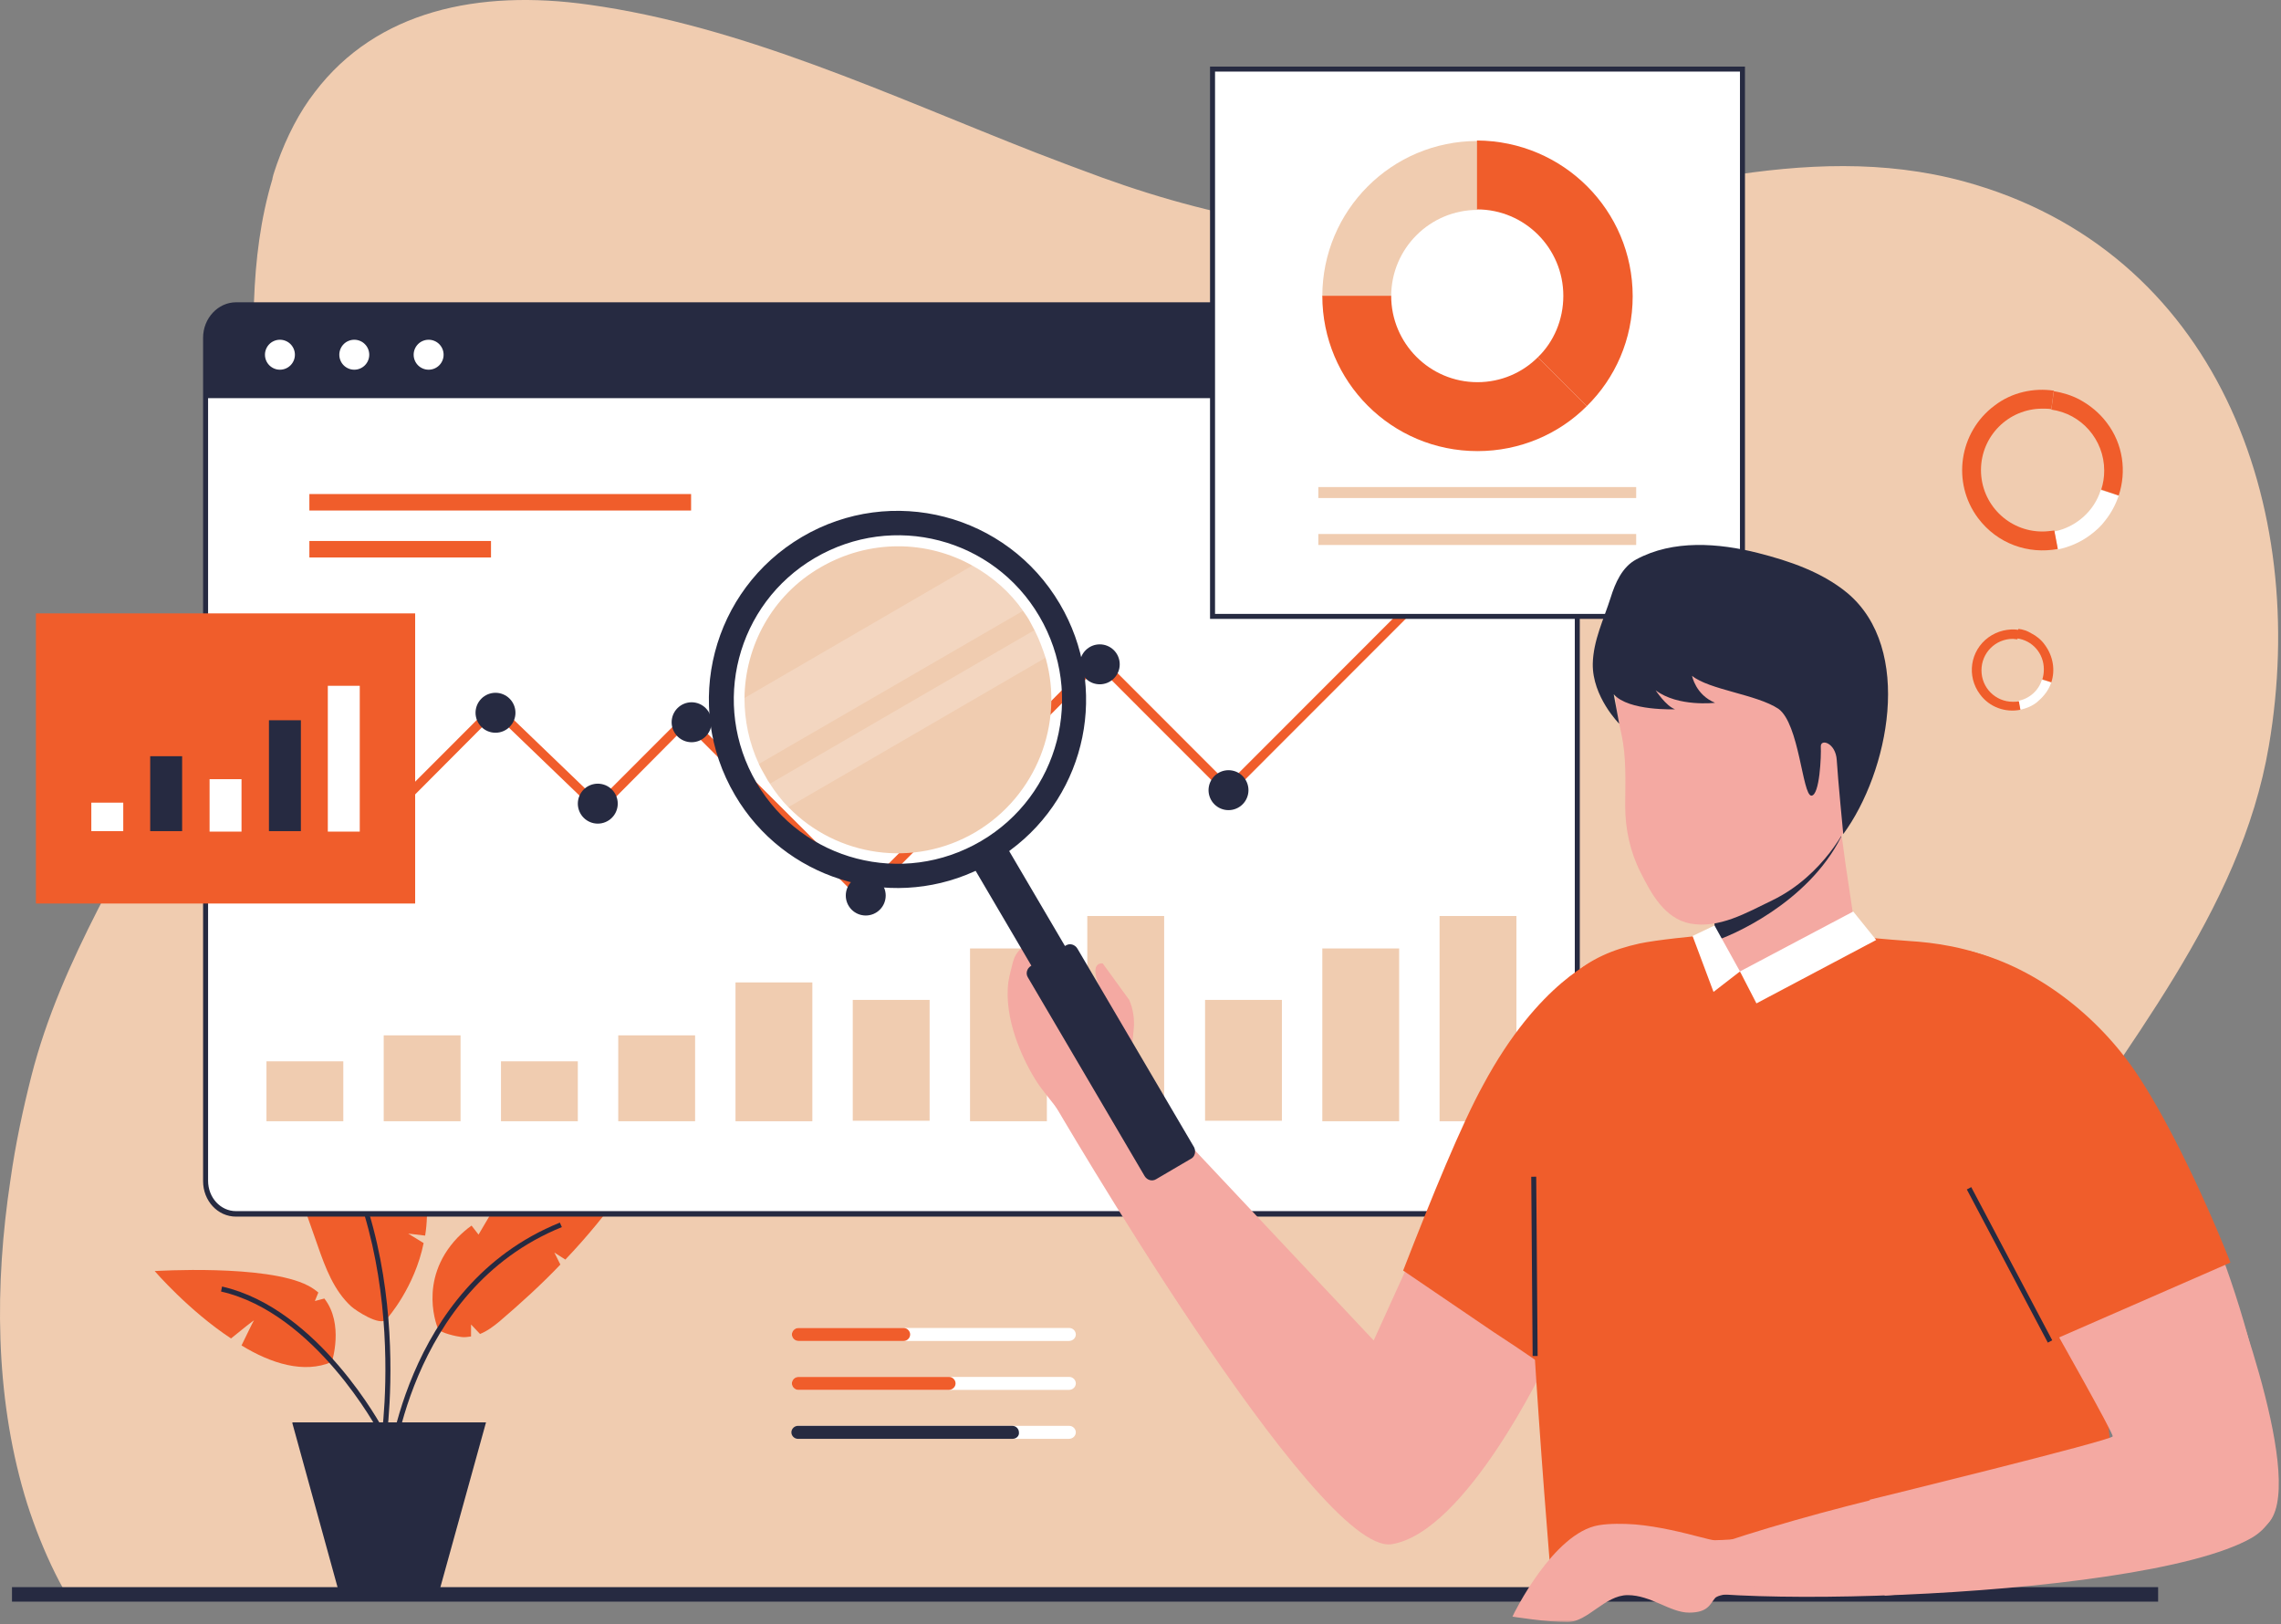 <?xml version="1.0" encoding="UTF-8"?> <svg xmlns="http://www.w3.org/2000/svg" width="792" height="564" viewBox="0 0 792 564" fill="none"><rect x="0" y="0" width="792" height="564" fill="#808080" stroke="none"/> <path d="M8.489 519.028C9.703 523.19 11.088 527.179 12.65 531.341C15.765 539.492 19.406 547.466 23.911 555.096H670.499C670.156 547.122 669.807 539.143 669.807 531.341V530.997C669.807 527.007 669.807 523.018 669.984 519.028C672.062 480.362 686.27 445.685 706.885 412.393C737.031 363.669 777.921 317.2 787.796 258.94C802.005 175.534 769.604 86.929 681.937 63.002C626.322 47.919 570.015 68.726 515.265 77.914C470.562 85.372 424.651 76.872 382.552 61.617C374.927 58.841 367.13 55.893 359.505 52.945C308.572 33.008 257.979 9.075 204.442 1.622C166.156 -3.753 130.807 3.7 109.328 31.966C103.953 38.903 99.624 47.226 96.156 56.935C95.64 58.669 94.947 60.226 94.598 61.961C94.598 61.961 94.598 61.961 94.598 62.138C90.442 76.007 88.708 90.226 88.187 104.789C87.15 133.575 90.614 163.226 86.458 191.315C82.817 215.591 73.979 237.961 63.411 259.632C45.046 297.257 21.312 332.804 10.916 373.554C7.968 385.169 5.369 397.31 3.64 409.617C-1.907 446.205 -1.73 484.179 8.489 519.028Z" fill="#F0CCB0"></path> <path d="M147.614 429.039L141.723 428.346L147.093 431.638C143.979 446.898 134.796 457.476 134.098 458.169C131.848 460.596 123.531 455.049 121.973 453.658C115.911 448.111 112.963 440.138 110.364 432.679C107.072 423.492 104.13 414.299 100.145 405.283C97.025 398.174 93.557 391.236 90.265 384.127L93.213 375.46L85.937 374.768C85.244 373.205 84.551 371.643 83.859 370.085C80.911 363.148 77.968 356.039 75.369 348.929C76.755 349.45 110.885 362.283 131.676 383.783L128.906 388.117L136.874 389.679C139.473 392.971 141.723 396.44 143.458 400.08C148.307 410.486 148.999 420.544 147.614 429.039Z" fill="#F05D2B"></path> <path d="M219.343 409.273C218.65 410.138 217.957 411.007 217.265 411.872C210.853 420.888 203.921 429.388 196.301 437.361L192.488 434.934C192.488 434.934 193.702 437.361 194.567 439.096C187.983 446.033 180.879 452.445 173.603 458.69C171.525 460.424 169.27 462.158 166.671 463.195L163.556 459.903C163.556 459.903 163.556 462.33 163.556 464.065C162.343 464.236 161.301 464.414 160.087 464.236C158.53 464.065 152.983 462.851 152.119 461.466C152.119 461.466 144.671 444.643 158.874 429.731C160.436 428.174 161.994 426.783 163.728 425.57L166.155 428.69L170.14 421.929C173.947 420.195 177.936 418.638 181.744 417.419C190.233 414.648 199.244 412.565 208.082 411.007C212.238 410.309 215.702 409.794 219.343 409.273Z" fill="#F05D2B"></path> <path d="M115.217 472.908C105.514 477.07 94.077 473.429 83.858 467.185C85.243 464.414 87.842 458.862 88.186 458.518C88.358 458.169 83.165 462.33 80.217 464.757C65.488 455.049 53.707 441.351 53.707 441.351C53.707 441.351 92.519 438.924 106.9 446.377C108.285 447.07 109.499 447.94 110.535 448.804L109.327 451.752L112.618 450.888C119.546 459.731 115.217 472.908 115.217 472.908Z" fill="#F05D2B"></path> <path d="M133.926 501.346L132.197 500.997C132.368 500.133 145.014 417.247 96.848 370.95L98.061 369.737C146.921 416.726 134.098 500.648 133.926 501.346Z" fill="#262A41"></path> <path d="M135.832 513.31L134.098 513.132C134.098 512.44 139.473 446.726 194.395 424.528L195.087 426.091C141.202 447.94 135.832 512.617 135.832 513.31Z" fill="#262A41"></path> <path d="M131.504 497.184C131.327 496.835 109.499 455.914 76.754 448.46L77.098 446.726C110.712 454.356 132.889 495.971 133.061 496.315L131.504 497.184Z" fill="#262A41"></path> <path d="M168.754 493.888L152.291 553.362H117.817L101.53 494.237C101.53 494.06 101.53 494.06 101.53 494.06V493.888H168.754Z" fill="#262A41"></path> <path d="M547.66 117.273V409.966C547.66 416.383 542.983 421.409 537.092 421.409H81.952C76.061 421.409 71.379 416.206 71.379 409.966V117.273C71.379 110.862 76.061 105.831 81.952 105.831H537.092C542.983 105.831 547.66 111.034 547.66 117.273Z" fill="white"></path> <path d="M537.093 422.45H81.952C75.541 422.45 70.515 416.903 70.515 410.138V117.273C70.515 110.513 75.713 104.966 81.952 104.966H537.093C543.332 104.966 548.53 110.513 548.53 117.273V409.966C548.53 416.903 543.504 422.45 537.093 422.45ZM81.952 106.7C76.577 106.7 72.249 111.382 72.249 117.273V409.966C72.249 415.862 76.577 420.544 81.952 420.544H537.093C542.463 420.544 546.796 415.69 546.796 409.966V117.273C546.796 111.382 542.463 106.7 537.093 106.7H81.952Z" fill="#262A41"></path> <path d="M547.66 117.273V138.258H71.207V117.273C71.207 110.862 75.884 105.831 81.775 105.831H537.092C542.983 105.831 547.66 111.034 547.66 117.273Z" fill="#262A41"></path> <path d="M102.395 123.169C102.395 123.862 102.265 124.523 101.999 125.164C101.733 125.799 101.358 126.362 100.874 126.851C100.384 127.336 99.822 127.711 99.186 127.976C98.551 128.242 97.884 128.372 97.197 128.372C96.509 128.372 95.843 128.242 95.207 127.976C94.572 127.711 94.009 127.336 93.52 126.851C93.035 126.362 92.66 125.799 92.395 125.164C92.129 124.523 91.999 123.862 91.999 123.169C91.999 122.482 92.129 121.82 92.395 121.18C92.66 120.544 93.035 119.982 93.52 119.492C94.009 119.002 94.572 118.627 95.207 118.367C95.843 118.101 96.509 117.971 97.197 117.971C97.884 117.971 98.551 118.101 99.186 118.367C99.822 118.627 100.384 119.002 100.874 119.492C101.358 119.982 101.733 120.544 101.999 121.18C102.265 121.82 102.395 122.482 102.395 123.169Z" fill="white"></path> <path d="M128.207 123.169C128.207 123.862 128.077 124.523 127.811 125.164C127.551 125.799 127.176 126.362 126.686 126.851C126.202 127.336 125.639 127.711 124.999 127.976C124.363 128.242 123.702 128.372 123.014 128.372C122.322 128.372 121.66 128.242 121.025 127.976C120.384 127.711 119.822 127.336 119.337 126.851C118.848 126.362 118.473 125.799 118.212 125.164C117.947 124.523 117.816 123.862 117.816 123.169C117.816 122.482 117.947 121.82 118.212 121.18C118.473 120.544 118.848 119.982 119.337 119.492C119.822 119.002 120.384 118.627 121.025 118.367C121.66 118.101 122.322 117.971 123.014 117.971C123.702 117.971 124.363 118.101 124.999 118.367C125.639 118.627 126.202 119.002 126.686 119.492C127.176 119.982 127.551 120.544 127.811 121.18C128.077 121.82 128.207 122.482 128.207 123.169Z" fill="white"></path> <path d="M154.025 123.169C154.025 123.862 153.895 124.523 153.629 125.164C153.363 125.799 152.988 126.362 152.504 126.851C152.014 127.336 151.452 127.711 150.816 127.976C150.181 128.242 149.514 128.372 148.827 128.372C148.139 128.372 147.473 128.242 146.837 127.976C146.202 127.711 145.639 127.336 145.15 126.851C144.665 126.362 144.29 125.799 144.025 125.164C143.759 124.523 143.629 123.862 143.629 123.169C143.629 122.482 143.759 121.82 144.025 121.18C144.29 120.544 144.665 119.982 145.15 119.492C145.639 119.002 146.202 118.627 146.837 118.367C147.473 118.101 148.139 117.971 148.827 117.971C149.514 117.971 150.181 118.101 150.816 118.367C151.452 118.627 152.014 119.002 152.504 119.492C152.988 119.982 153.363 120.544 153.629 121.18C153.895 121.82 154.025 122.482 154.025 123.169Z" fill="white"></path> <path d="M299.733 313.383L238.4 252.002L207.905 282.695L171.868 248.013L114.697 305.409L112.441 303.153L171.868 243.68L207.733 278.185L238.4 247.497L299.733 308.706L381.337 227.034L426.384 272.117L501.749 196.69L504.004 198.945L426.384 276.627L381.337 231.544L299.733 313.383Z" fill="#F05D2B"></path> <path d="M510.932 195.304C510.932 195.757 510.89 196.21 510.801 196.658C510.713 197.101 510.577 197.539 510.406 197.955C510.229 198.377 510.015 198.778 509.765 199.158C509.51 199.533 509.223 199.888 508.9 200.205C508.583 200.528 508.229 200.815 507.854 201.07C507.473 201.325 507.077 201.539 506.656 201.71C506.234 201.882 505.801 202.018 505.354 202.106C504.911 202.195 504.458 202.236 504.005 202.236C503.546 202.236 503.098 202.195 502.65 202.106C502.202 202.018 501.77 201.882 501.348 201.71C500.932 201.539 500.531 201.325 500.15 201.07C499.775 200.815 499.421 200.528 499.104 200.205C498.781 199.888 498.494 199.533 498.239 199.158C497.989 198.778 497.775 198.377 497.598 197.955C497.426 197.539 497.296 197.101 497.208 196.658C497.119 196.21 497.072 195.757 497.072 195.304C497.072 194.846 497.119 194.398 497.208 193.95C497.296 193.502 497.426 193.07 497.598 192.648C497.775 192.226 497.989 191.83 498.239 191.45C498.494 191.07 498.781 190.721 499.104 190.398C499.421 190.075 499.775 189.789 500.15 189.533C500.531 189.283 500.932 189.07 501.348 188.893C501.77 188.721 502.202 188.591 502.65 188.502C503.098 188.414 503.546 188.367 504.005 188.367C504.458 188.367 504.911 188.414 505.354 188.502C505.801 188.591 506.234 188.721 506.656 188.893C507.077 189.07 507.473 189.283 507.854 189.533C508.229 189.789 508.583 190.075 508.9 190.398C509.223 190.721 509.51 191.07 509.765 191.45C510.015 191.83 510.229 192.226 510.406 192.648C510.577 193.07 510.713 193.502 510.801 193.95C510.89 194.398 510.932 194.846 510.932 195.304Z" fill="#262A41"></path> <path d="M433.489 274.372C433.489 274.825 433.442 275.278 433.353 275.726C433.265 276.169 433.134 276.606 432.957 277.023C432.785 277.445 432.572 277.846 432.317 278.226C432.067 278.601 431.78 278.955 431.457 279.273C431.134 279.596 430.785 279.882 430.405 280.138C430.03 280.393 429.629 280.606 429.207 280.778C428.791 280.955 428.353 281.086 427.91 281.174C427.463 281.263 427.009 281.304 426.556 281.304C426.103 281.304 425.65 281.263 425.202 281.174C424.759 281.086 424.327 280.955 423.905 280.778C423.483 280.606 423.082 280.393 422.707 280.138C422.327 279.882 421.978 279.596 421.655 279.273C421.332 278.955 421.046 278.601 420.796 278.226C420.541 277.846 420.327 277.445 420.155 277.023C419.978 276.606 419.848 276.169 419.759 275.726C419.671 275.278 419.624 274.825 419.624 274.372C419.624 273.914 419.671 273.466 419.759 273.018C419.848 272.57 419.978 272.138 420.155 271.716C420.327 271.294 420.541 270.898 420.796 270.518C421.046 270.138 421.332 269.789 421.655 269.466C421.978 269.143 422.327 268.856 422.707 268.606C423.082 268.351 423.483 268.138 423.905 267.961C424.327 267.789 424.759 267.659 425.202 267.57C425.65 267.481 426.103 267.435 426.556 267.435C427.009 267.435 427.463 267.481 427.91 267.57C428.353 267.659 428.791 267.789 429.207 267.961C429.629 268.138 430.03 268.351 430.405 268.606C430.785 268.856 431.134 269.143 431.457 269.466C431.78 269.789 432.067 270.138 432.317 270.518C432.572 270.898 432.785 271.294 432.957 271.716C433.134 272.138 433.265 272.57 433.353 273.018C433.442 273.466 433.489 273.914 433.489 274.372Z" fill="#262A41"></path> <path d="M388.785 230.674C388.785 231.132 388.743 231.58 388.655 232.028C388.566 232.476 388.431 232.908 388.259 233.33C388.087 233.752 387.874 234.148 387.618 234.528C387.363 234.908 387.077 235.257 386.759 235.58C386.436 235.903 386.087 236.19 385.707 236.44C385.327 236.695 384.931 236.908 384.509 237.085C384.087 237.257 383.655 237.388 383.207 237.476C382.764 237.565 382.311 237.611 381.858 237.611C381.4 237.611 380.952 237.565 380.504 237.476C380.056 237.388 379.624 237.257 379.202 237.085C378.785 236.908 378.384 236.695 378.004 236.44C377.629 236.19 377.28 235.903 376.957 235.58C376.634 235.257 376.348 234.908 376.092 234.528C375.842 234.148 375.629 233.752 375.452 233.33C375.28 232.908 375.15 232.476 375.061 232.028C374.973 231.58 374.926 231.132 374.926 230.674C374.926 230.221 374.973 229.768 375.061 229.32C375.15 228.877 375.28 228.44 375.452 228.023C375.629 227.601 375.842 227.2 376.092 226.82C376.348 226.445 376.634 226.091 376.957 225.773C377.28 225.45 377.629 225.164 378.004 224.908C378.384 224.653 378.785 224.44 379.202 224.268C379.624 224.091 380.056 223.96 380.504 223.872C380.952 223.783 381.4 223.742 381.858 223.742C382.311 223.742 382.764 223.783 383.207 223.872C383.655 223.96 384.087 224.091 384.509 224.268C384.931 224.44 385.327 224.653 385.707 224.908C386.087 225.164 386.436 225.45 386.759 225.773C387.077 226.091 387.363 226.445 387.618 226.82C387.874 227.2 388.087 227.601 388.259 228.023C388.431 228.44 388.566 228.877 388.655 229.32C388.743 229.768 388.785 230.221 388.785 230.674Z" fill="#262A41"></path> <path d="M307.53 310.955C307.53 311.414 307.483 311.861 307.395 312.309C307.306 312.757 307.176 313.19 307.004 313.611C306.827 314.033 306.614 314.429 306.364 314.809C306.108 315.19 305.822 315.539 305.499 315.861C305.176 316.184 304.827 316.471 304.452 316.726C304.072 316.976 303.671 317.19 303.254 317.367C302.832 317.539 302.4 317.669 301.952 317.757C301.504 317.846 301.056 317.893 300.598 317.893C300.145 317.893 299.692 317.846 299.249 317.757C298.801 317.669 298.369 317.539 297.947 317.367C297.525 317.19 297.129 316.976 296.749 316.726C296.369 316.471 296.02 316.184 295.697 315.861C295.379 315.539 295.088 315.19 294.838 314.809C294.582 314.429 294.369 314.033 294.197 313.611C294.025 313.19 293.89 312.757 293.801 312.309C293.713 311.861 293.671 311.414 293.671 310.955C293.671 310.502 293.713 310.049 293.801 309.606C293.89 309.158 294.025 308.721 294.197 308.304C294.369 307.882 294.582 307.481 294.838 307.101C295.088 306.726 295.379 306.377 295.697 306.054C296.02 305.731 296.369 305.445 296.749 305.19C297.129 304.934 297.525 304.721 297.947 304.549C298.369 304.377 298.801 304.242 299.249 304.153C299.692 304.065 300.145 304.023 300.598 304.023C301.056 304.023 301.504 304.065 301.952 304.153C302.4 304.242 302.832 304.377 303.254 304.549C303.671 304.721 304.072 304.934 304.452 305.19C304.827 305.445 305.176 305.731 305.499 306.054C305.822 306.377 306.108 306.726 306.364 307.101C306.614 307.481 306.827 307.882 307.004 308.304C307.176 308.721 307.306 309.158 307.395 309.606C307.483 310.049 307.53 310.502 307.53 310.955Z" fill="#262A41"></path> <path d="M247.062 250.789C247.062 251.247 247.02 251.695 246.931 252.143C246.843 252.591 246.713 253.023 246.535 253.445C246.364 253.861 246.15 254.263 245.895 254.643C245.645 255.023 245.353 255.372 245.035 255.695C244.713 256.018 244.364 256.304 243.983 256.554C243.603 256.809 243.207 257.023 242.785 257.195C242.364 257.372 241.931 257.502 241.483 257.591C241.041 257.679 240.588 257.726 240.134 257.726C239.676 257.726 239.228 257.679 238.78 257.591C238.332 257.502 237.9 257.372 237.483 257.195C237.062 257.023 236.66 256.809 236.285 256.554C235.905 256.304 235.556 256.018 235.233 255.695C234.91 255.372 234.624 255.023 234.369 254.643C234.119 254.263 233.905 253.861 233.728 253.445C233.556 253.023 233.426 252.591 233.338 252.143C233.249 251.695 233.202 251.247 233.202 250.789C233.202 250.335 233.249 249.882 233.338 249.434C233.426 248.992 233.556 248.554 233.728 248.132C233.905 247.716 234.119 247.315 234.369 246.934C234.624 246.559 234.91 246.205 235.233 245.882C235.556 245.565 235.905 245.273 236.285 245.023C236.66 244.768 237.062 244.554 237.483 244.382C237.9 244.205 238.332 244.075 238.78 243.986C239.228 243.898 239.676 243.851 240.134 243.851C240.588 243.851 241.041 243.898 241.483 243.986C241.931 244.075 242.364 244.205 242.785 244.382C243.207 244.554 243.603 244.768 243.983 245.023C244.364 245.273 244.713 245.565 245.035 245.882C245.353 246.205 245.645 246.559 245.895 246.934C246.15 247.315 246.364 247.716 246.535 248.132C246.713 248.554 246.843 248.992 246.931 249.434C247.02 249.882 247.062 250.335 247.062 250.789Z" fill="#262A41"></path> <path d="M178.973 247.497C178.973 247.95 178.931 248.403 178.842 248.846C178.754 249.294 178.618 249.726 178.447 250.148C178.27 250.57 178.056 250.971 177.806 251.346C177.551 251.726 177.264 252.075 176.941 252.398C176.624 252.721 176.27 253.007 175.895 253.263C175.514 253.513 175.113 253.726 174.697 253.903C174.275 254.075 173.842 254.211 173.395 254.299C172.947 254.388 172.499 254.429 172.046 254.429C171.587 254.429 171.139 254.388 170.691 254.299C170.243 254.211 169.811 254.075 169.389 253.903C168.973 253.726 168.572 253.513 168.191 253.263C167.816 253.007 167.462 252.721 167.145 252.398C166.822 252.075 166.535 251.726 166.28 251.346C166.03 250.971 165.816 250.57 165.639 250.148C165.467 249.726 165.337 249.294 165.249 248.846C165.155 248.403 165.113 247.95 165.113 247.497C165.113 247.039 165.155 246.586 165.249 246.143C165.337 245.695 165.467 245.263 165.639 244.841C165.816 244.419 166.03 244.018 166.28 243.643C166.535 243.263 166.822 242.914 167.145 242.591C167.462 242.268 167.816 241.981 168.191 241.726C168.572 241.476 168.973 241.263 169.389 241.086C169.811 240.914 170.243 240.784 170.691 240.69C171.139 240.601 171.587 240.56 172.046 240.56C172.499 240.56 172.947 240.601 173.395 240.69C173.842 240.784 174.275 240.914 174.697 241.086C175.113 241.263 175.514 241.476 175.895 241.726C176.27 241.981 176.624 242.268 176.941 242.591C177.264 242.914 177.551 243.263 177.806 243.643C178.056 244.018 178.27 244.419 178.447 244.841C178.618 245.263 178.754 245.695 178.842 246.143C178.931 246.586 178.973 247.039 178.973 247.497Z" fill="#262A41"></path> <path d="M121.973 304.195C121.973 304.648 121.926 305.101 121.837 305.549C121.749 305.992 121.618 306.429 121.447 306.851C121.27 307.268 121.056 307.669 120.806 308.049C120.551 308.424 120.264 308.778 119.941 309.101C119.618 309.419 119.27 309.71 118.895 309.96C118.514 310.216 118.113 310.429 117.697 310.601C117.275 310.778 116.842 310.908 116.395 310.997C115.947 311.085 115.499 311.132 115.04 311.132C114.587 311.132 114.134 311.085 113.691 310.997C113.243 310.908 112.811 310.778 112.389 310.601C111.967 310.429 111.572 310.216 111.191 309.96C110.811 309.71 110.462 309.419 110.139 309.101C109.822 308.778 109.53 308.424 109.28 308.049C109.025 307.669 108.811 307.268 108.639 306.851C108.467 306.429 108.332 305.992 108.243 305.549C108.155 305.101 108.113 304.648 108.113 304.195C108.113 303.742 108.155 303.289 108.243 302.841C108.332 302.393 108.467 301.96 108.639 301.539C108.811 301.122 109.025 300.721 109.28 300.341C109.53 299.96 109.822 299.611 110.139 299.289C110.462 298.966 110.811 298.679 111.191 298.429C111.572 298.174 111.967 297.96 112.389 297.789C112.811 297.611 113.243 297.481 113.691 297.393C114.134 297.304 114.587 297.257 115.04 297.257C115.499 297.257 115.947 297.304 116.395 297.393C116.842 297.481 117.275 297.611 117.697 297.789C118.113 297.96 118.514 298.174 118.895 298.429C119.27 298.679 119.618 298.966 119.941 299.289C120.264 299.611 120.551 299.96 120.806 300.341C121.056 300.721 121.27 301.122 121.447 301.539C121.618 301.96 121.749 302.393 121.837 302.841C121.926 303.289 121.973 303.742 121.973 304.195Z" fill="#262A41"></path> <path d="M214.493 279.054C214.493 279.507 214.447 279.96 214.358 280.403C214.27 280.851 214.139 281.283 213.962 281.705C213.79 282.127 213.577 282.528 213.322 282.903C213.072 283.283 212.785 283.632 212.462 283.955C212.139 284.278 211.79 284.565 211.41 284.82C211.035 285.07 210.634 285.283 210.212 285.46C209.79 285.632 209.358 285.768 208.91 285.856C208.467 285.945 208.014 285.986 207.561 285.986C207.108 285.986 206.655 285.945 206.207 285.856C205.764 285.768 205.327 285.632 204.91 285.46C204.488 285.283 204.087 285.07 203.712 284.82C203.332 284.565 202.983 284.278 202.66 283.955C202.337 283.632 202.051 283.283 201.801 282.903C201.546 282.528 201.332 282.127 201.16 281.705C200.983 281.283 200.853 280.851 200.764 280.403C200.676 279.96 200.629 279.507 200.629 279.054C200.629 278.596 200.676 278.148 200.764 277.7C200.853 277.252 200.983 276.82 201.16 276.398C201.332 275.976 201.546 275.575 201.801 275.2C202.051 274.82 202.337 274.471 202.66 274.148C202.983 273.825 203.332 273.539 203.712 273.283C204.087 273.033 204.488 272.82 204.91 272.643C205.327 272.471 205.764 272.341 206.207 272.252C206.655 272.158 207.108 272.117 207.561 272.117C208.014 272.117 208.467 272.158 208.91 272.252C209.358 272.341 209.79 272.471 210.212 272.643C210.634 272.82 211.035 273.033 211.41 273.283C211.79 273.539 212.139 273.825 212.462 274.148C212.785 274.471 213.072 274.82 213.322 275.2C213.577 275.575 213.79 275.976 213.962 276.398C214.139 276.82 214.27 277.252 214.358 277.7C214.447 278.148 214.493 278.596 214.493 279.054Z" fill="#262A41"></path> <path d="M173.947 368.523H200.63V389.33H173.947V368.523Z" fill="#F0CCB0"></path> <path d="M214.666 359.507H241.348V389.33H214.666V359.507Z" fill="#F0CCB0"></path> <path d="M92.519 368.523H119.202V389.33H92.519V368.523Z" fill="#F0CCB0"></path> <path d="M133.233 359.507H159.916V389.33H133.233V359.507Z" fill="#F0CCB0"></path> <path d="M255.379 341.127H282.061V389.331H255.379V341.127Z" fill="#F0CCB0"></path> <path d="M296.093 347.195H322.775V389.158H296.093V347.195Z" fill="#F0CCB0"></path> <path d="M336.812 329.335H363.494V389.33H336.812V329.335Z" fill="#F0CCB0"></path> <path d="M377.525 318.065H404.208V389.331H377.525V318.065Z" fill="#F0CCB0"></path> <path d="M418.416 347.195H445.093V389.158H418.416V347.195Z" fill="#F0CCB0"></path> <path d="M459.129 329.335H485.811V389.33H459.129V329.335Z" fill="#F0CCB0"></path> <path d="M499.843 318.065H526.525V389.331H499.843V318.065Z" fill="#F0CCB0"></path> <path d="M107.421 171.549H239.957V177.268H107.421V171.549Z" fill="#F05D2B"></path> <path d="M107.421 187.846H170.483V193.57H107.421V187.846Z" fill="#F05D2B"></path> <path d="M421.015 23.987H605.009V214.206H421.015V23.987Z" fill="white"></path> <path d="M605.879 214.898H420.145V23.122H605.879V214.898ZM421.879 213.164H604.145V24.856H421.879V213.164Z" fill="#262A41"></path> <path d="M513.009 48.956V72.888C496.551 72.888 483.04 86.237 483.04 102.883H459.129C459.129 73.06 483.212 48.956 513.009 48.956Z" fill="#F0CCB0"></path> <path d="M550.952 141.028C541.254 150.742 527.738 156.638 513.009 156.638C483.212 156.638 459.129 132.533 459.129 102.71H483.04C483.04 119.184 496.379 132.705 513.009 132.705C521.155 132.705 528.603 129.414 533.973 124.039L550.952 141.028Z" fill="#F05D2B"></path> <path d="M566.895 102.883C566.895 117.794 560.833 131.32 550.952 141.028L533.973 124.039C539.52 118.664 542.812 111.034 542.812 102.711C542.812 86.237 529.473 72.711 512.838 72.711V48.784C542.812 48.956 566.895 73.06 566.895 102.883Z" fill="#F05D2B"></path> <path d="M457.744 169.122H568.109V172.935H457.744V169.122Z" fill="#F0CCB0"></path> <path d="M457.744 185.419H568.109V189.237H457.744V185.419Z" fill="#F0CCB0"></path> <path d="M4.16 551.106H749.332V556.138H4.16V551.106Z" fill="#262A41"></path> <path d="M12.473 212.987H144.15V313.732H12.473V212.987Z" fill="#F05D2B"></path> <path d="M72.769 270.554H83.858V288.763H72.769V270.554Z" fill="white"></path> <path d="M93.385 250.096H104.473V288.591H93.385V250.096Z" fill="#262A41"></path> <path d="M31.707 278.706H42.796V288.591H31.707V278.706Z" fill="white"></path> <path d="M52.15 262.581H63.239V288.591H52.15V262.581Z" fill="#262A41"></path> <path d="M113.827 238.132H124.916V288.763H113.827V238.132Z" fill="white"></path> <path d="M371.113 465.627H277.212C275.999 465.627 274.957 464.585 274.957 463.372C274.957 462.158 275.999 461.117 277.212 461.117H371.285C372.499 461.117 373.54 462.158 373.54 463.372C373.54 464.585 372.499 465.627 371.113 465.627Z" fill="white"></path> <path d="M313.764 465.627H277.212C275.999 465.627 274.957 464.585 274.957 463.372C274.957 462.158 275.999 461.117 277.212 461.117H313.764C314.978 461.117 316.02 462.158 316.02 463.372C316.02 464.585 314.978 465.627 313.764 465.627Z" fill="#F05D2B"></path> <path d="M371.113 482.617H277.212C275.999 482.617 274.957 481.575 274.957 480.362C274.957 479.148 275.999 478.112 277.212 478.112H371.285C372.499 478.112 373.54 479.148 373.54 480.362C373.54 481.575 372.499 482.617 371.113 482.617Z" fill="white"></path> <path d="M329.358 482.617H277.212C275.999 482.617 274.957 481.575 274.957 480.362C274.957 479.148 275.999 478.112 277.212 478.112H329.535C330.743 478.112 331.785 479.148 331.785 480.362C331.785 481.575 330.743 482.617 329.358 482.617Z" fill="#F05D2B"></path> <path d="M371.113 499.611H277.212C275.999 499.611 274.957 498.57 274.957 497.356C274.957 496.143 275.999 495.101 277.212 495.101H371.285C372.499 495.101 373.54 496.143 373.54 497.356C373.54 498.57 372.499 499.611 371.113 499.611Z" fill="white"></path> <path d="M351.535 499.611H277.035C275.822 499.611 274.785 498.57 274.785 497.356C274.785 496.143 275.822 495.101 277.035 495.101H351.535C352.749 495.101 353.79 496.143 353.79 497.356C353.962 498.57 352.921 499.611 351.535 499.611Z" fill="#262A41"></path> <path d="M735.645 172.07C734.608 175.19 733.046 178.138 730.968 180.737C729.582 182.643 727.848 184.206 725.77 185.768C722.306 188.367 718.494 189.93 714.509 190.794L713.296 184.555C720.921 182.992 727.155 177.445 729.41 170.159L735.645 172.07Z" fill="white"></path> <path d="M735.645 172.07L729.582 169.987C730.275 167.909 730.618 165.653 730.618 163.398C730.618 152.648 722.65 143.633 712.254 142.242L713.124 135.831C716.238 136.351 719.186 137.216 722.129 138.778C725.598 140.685 728.889 143.284 731.488 146.752C737.207 154.211 738.415 163.747 735.645 172.07Z" fill="#F05D2B"></path> <path d="M714.509 190.622C704.285 192.528 693.546 188.888 686.785 179.872C677.603 167.559 680.202 150.049 692.504 140.856C698.567 136.174 706.192 134.617 713.124 135.653L712.254 142.07C711.218 141.898 710.176 141.898 709.14 141.898C697.358 141.898 687.827 151.434 687.827 163.226C687.827 175.018 697.358 184.554 709.14 184.554C710.525 184.554 711.91 184.377 713.296 184.205L714.509 190.622Z" fill="#F05D2B"></path> <path d="M712.255 236.919C711.739 238.476 710.869 240.039 709.833 241.252C709.14 242.117 708.27 242.987 707.234 243.851C705.499 245.242 703.593 245.935 701.515 246.456L700.822 243.336C704.635 242.638 707.926 239.69 708.963 236.049L712.255 236.919Z" fill="white"></path> <path d="M712.254 236.919L709.139 235.877C709.483 234.835 709.655 233.622 709.655 232.408C709.655 226.861 705.671 222.351 700.301 221.658L700.822 218.367C702.379 218.539 703.941 219.059 705.327 219.924C707.056 220.794 708.79 222.179 710.004 223.914C712.947 227.903 713.639 232.757 712.254 236.919Z" fill="#F05D2B"></path> <path d="M701.515 246.456C696.317 247.497 690.77 245.586 687.479 241.081C682.801 234.836 684.015 225.992 690.426 221.31C693.546 219.06 697.359 218.19 700.994 218.711L700.473 222.008C699.958 222.008 699.437 221.831 698.916 221.831C692.854 221.831 687.999 226.69 687.999 232.758C687.999 238.825 692.854 243.68 698.916 243.68C699.609 243.68 700.301 243.68 700.994 243.508L701.515 246.456Z" fill="#F05D2B"></path> <path d="M552.166 340.085C515.786 341.476 450.812 528.565 476.109 532.21C510.411 555.966 611.25 349.622 552.166 340.085Z" fill="#F4A9A2"></path> <path d="M491.702 531.69C486.676 534.46 480.264 533.94 475.244 530.997C435.91 507.757 347.03 357.08 360.202 355.174C368.171 350.492 530.165 510.533 491.702 531.69Z" fill="#F4A9A2"></path> <path d="M391.04 374.075L476.973 465.45L489.103 438.747L536.921 473.08C536.921 473.08 509.202 532.034 483.212 536.195C457.223 540.356 365.395 382.221 365.395 382.221L391.04 374.075Z" fill="#F4A9A2"></path> <path d="M388.093 377.195L391.041 378.929L392.254 371.127L393.64 357.429C393.983 353.961 393.463 350.32 392.077 347.195L382.895 334.539C382.895 334.539 378.218 333.674 381.509 341.997C382.374 344.075 381.681 347.716 380.989 350.664L376.66 343.034L366.608 326.044C365.051 323.789 360.546 325.867 358.811 326.737C355.176 328.471 352.749 330.205 351.713 334.018C351.192 336.273 350.499 338.528 350.15 340.784C349.285 347.372 350.499 353.961 352.577 360.2C354.311 365.231 356.561 370.086 359.332 374.591C361.931 378.929 365.395 382.398 368.171 386.56C371.463 384.825 374.754 383.435 378.218 381.7C380.473 380.664 382.723 379.622 384.973 378.409C385.494 378.409 387.921 377.018 388.093 377.195Z" fill="#F4A9A2"></path> <path d="M338.718 288.935C317.233 301.596 290.379 297.435 273.744 280.268C271.317 277.841 269.239 275.065 267.332 272.117C266.817 271.424 266.296 270.555 265.947 269.862C265.082 268.305 264.218 266.914 263.525 265.357C260.056 257.898 258.499 250.096 258.499 242.466C258.671 224.435 268.025 206.747 284.832 197.039C301.812 187.153 321.91 187.502 337.848 196.518C344.608 200.331 350.671 205.534 355.348 212.294C356.213 213.508 357.082 214.721 357.775 216.112C358.296 217.148 358.812 218.018 359.332 219.06C360.895 222.18 362.103 225.471 363.145 228.768C369.384 251.138 360.025 276.278 338.718 288.935Z" fill="#F0CCB0"></path> <path d="M367.994 209.695C349.629 178.482 309.608 168.08 278.421 186.461C247.238 204.841 236.842 244.893 255.207 276.107C272.186 305.06 308.223 316.159 338.197 302.633C340.447 301.596 342.525 300.554 344.78 299.341C346.858 298.127 348.936 296.737 350.842 295.179C377.353 275.586 385.15 238.825 367.994 209.695ZM262.655 271.768C246.717 244.549 255.728 209.695 282.926 193.742C310.129 177.789 344.952 186.804 360.895 214.028C376.832 241.252 367.822 276.107 340.624 292.06C313.421 308.008 278.598 298.992 262.655 271.768Z" fill="#262A41"></path> <path d="M338.332 301.658L349.983 294.804L393.895 369.539L382.243 376.393L338.332 301.658Z" fill="#262A41"></path> <path d="M413.562 402.336L401.437 409.445C400.051 410.31 398.317 409.794 397.452 408.403L356.905 339.393C356.041 338.008 356.562 336.273 357.947 335.403L370.077 328.299C371.463 327.429 373.192 327.95 374.062 329.336L414.603 398.346C415.296 399.737 414.947 401.643 413.562 402.336Z" fill="#262A41"></path> <path d="M355.176 212.122L263.348 265.356C259.884 257.898 258.327 250.096 258.327 242.466L337.676 196.341C344.608 200.159 350.499 205.534 355.176 212.122Z" fill="white" fill-opacity="0.2"></path> <path d="M362.973 228.419L273.743 280.268C271.316 277.841 269.238 275.065 267.332 272.117L359.332 218.71C360.895 222.007 362.103 225.127 362.973 228.419Z" fill="white" fill-opacity="0.2"></path> <path d="M555.114 332.804L554.765 378.752L554.072 469.44C554.072 469.44 553.38 470.653 551.994 472.736C551.65 473.252 551.301 473.773 550.952 474.466C549.744 476.377 548.354 478.627 546.624 481.403L526.182 467.533L518.557 462.502L487.197 441.174C497.244 415.341 507.468 390.372 514.916 376.846C534.322 340.606 555.114 332.804 555.114 332.804Z" fill="#F05D2B"></path> <path d="M646.593 338.872L616.619 361.414L595.307 342.341V313.56L637.932 280.268L638.796 285.294L640.874 300.555L646.593 338.872Z" fill="#F4A9A2"></path> <path d="M639.317 290.497C627.708 313.731 600.682 325.174 595.307 326.737V320.669L634.984 285.466C634.984 285.466 636.541 285.294 638.624 285.294L639.317 290.497Z" fill="#262A41"></path> <path d="M641.566 286.164C641.566 286.164 633.598 303.846 615.233 312.69C606.572 316.851 596.868 322.575 586.816 320.669C577.983 318.935 573.306 310.263 569.665 302.981C566.03 295.872 564.296 287.898 564.296 279.919C564.296 271.424 564.816 263.101 562.91 254.601C561.525 248.013 559.269 239.69 563.254 233.45C568.452 225.471 608.65 215.419 608.65 215.419L632.384 228.419L650.228 240.211L641.566 286.164Z" fill="#F4A9A2"></path> <path d="M587.51 234.664C587.51 234.664 588.723 241.252 595.484 244.028C595.484 244.028 582.661 245.585 574.864 239.69C574.864 239.69 578.504 245.242 581.619 246.278C581.619 246.278 565.51 246.976 560.312 241.08L562.218 251.309C562.218 251.309 552.859 241.945 553.036 230.502C553.208 222.351 556.848 215.07 559.27 207.44C560.833 202.414 563.254 196.861 568.109 194.262C580.926 187.325 596.697 188.539 610.379 192.007C621.296 194.783 632.557 198.596 641.395 205.882C664.609 225.299 655.775 268.127 640.01 289.627C640.01 289.627 638.103 270.033 637.754 263.966C637.411 257.898 632.041 256.335 632.213 259.283C632.385 262.231 631.864 276.278 628.921 276.278C625.801 276.106 624.76 251.309 617.484 246.106C609.864 241.08 593.4 239.518 587.51 234.664Z" fill="#262A41"></path> <path d="M737.208 543.132H538.135C533.109 481.06 526.354 384.304 531.895 364.19C538.135 341.127 550.437 331.763 569.322 327.601C575.036 326.388 588.38 325.002 595.307 324.481C601.197 356.211 644.687 325.174 644.687 325.174C644.687 325.174 655.083 326.216 662.708 326.737C680.38 327.778 710.697 333.497 716.76 359.856C719.708 372.513 723.171 405.632 726.984 443.086C729.062 464.237 731.14 486.778 733.395 507.757C734.781 520.07 735.994 532.211 737.208 543.132Z" fill="#F05D2B"></path> <path d="M595.306 321.362L604.145 337.315L594.963 344.424L587.687 325.002" fill="white"></path> <path d="M604.145 337.315L643.473 316.507L651.441 326.388L609.863 348.408L604.145 337.315Z" fill="white"></path> <path d="M691.64 347.716C667.385 374.94 756.437 551.805 776.707 536.023C817.598 528.049 739.457 311.997 691.64 347.716Z" fill="#F4A9A2"></path> <path d="M771.337 438.054C771.337 438.054 800.618 511.919 788.145 528.221C775.493 544.695 654.389 554.054 654.389 554.054L649.191 520.763C649.191 520.763 733.395 500.132 733.566 498.742C733.738 497.528 713.124 461.117 713.124 461.117L771.337 438.054Z" fill="#F4A9A2"></path> <path d="M790.567 519.898C790.567 525.794 786.932 530.997 781.906 533.94C742.4 556.659 567.416 559.607 572.437 547.294C572.093 537.93 791.088 476.029 790.567 519.898Z" fill="#F4A9A2"></path> <path d="M711.739 465.799C699.259 443.086 683.671 413.086 679.509 398.174C679.509 398.174 652.134 341.997 672.582 332.804C675.353 331.591 681.072 329.513 683.843 330.205C704.634 335.231 726.291 350.32 741.015 371.471C750.718 385.518 763.713 411.351 774.457 438.403L711.739 465.799Z" fill="#F05D2B"></path> <mask id="mask0_70_939" style="mask-type:luminance" maskUnits="userSpaceOnUse" x="524" y="528" width="86" height="36"> <path d="M524.238 528.46H609.572V563.247H524.238V528.46Z" fill="white"></path> </mask> <g mask="url(#mask0_70_939)"> <path d="M525.14 561.341C525.489 560.471 539.348 532.21 555.114 529.606C570.879 527.007 592.364 534.809 595.306 534.809C598.254 534.809 604.838 534.289 604.838 534.289L609.515 553.018C609.515 553.018 597.213 552.841 595.483 554.924C593.749 557.002 593.056 559.95 586.473 559.95C579.89 559.95 573.306 553.882 565.16 553.882C557.192 553.882 551.301 563.247 544.197 563.247C537.093 563.247 525.14 561.341 525.14 561.341Z" fill="#F4A9A2"></path> </g> <path d="M531.671 408.606L533.4 408.591L533.89 470.841L532.16 470.851L531.671 408.606Z" fill="#262A41"></path> <path d="M682.916 413.018L684.447 412.206L712.567 465.388L711.036 466.2L682.916 413.018Z" fill="#262A41"></path> </svg> 